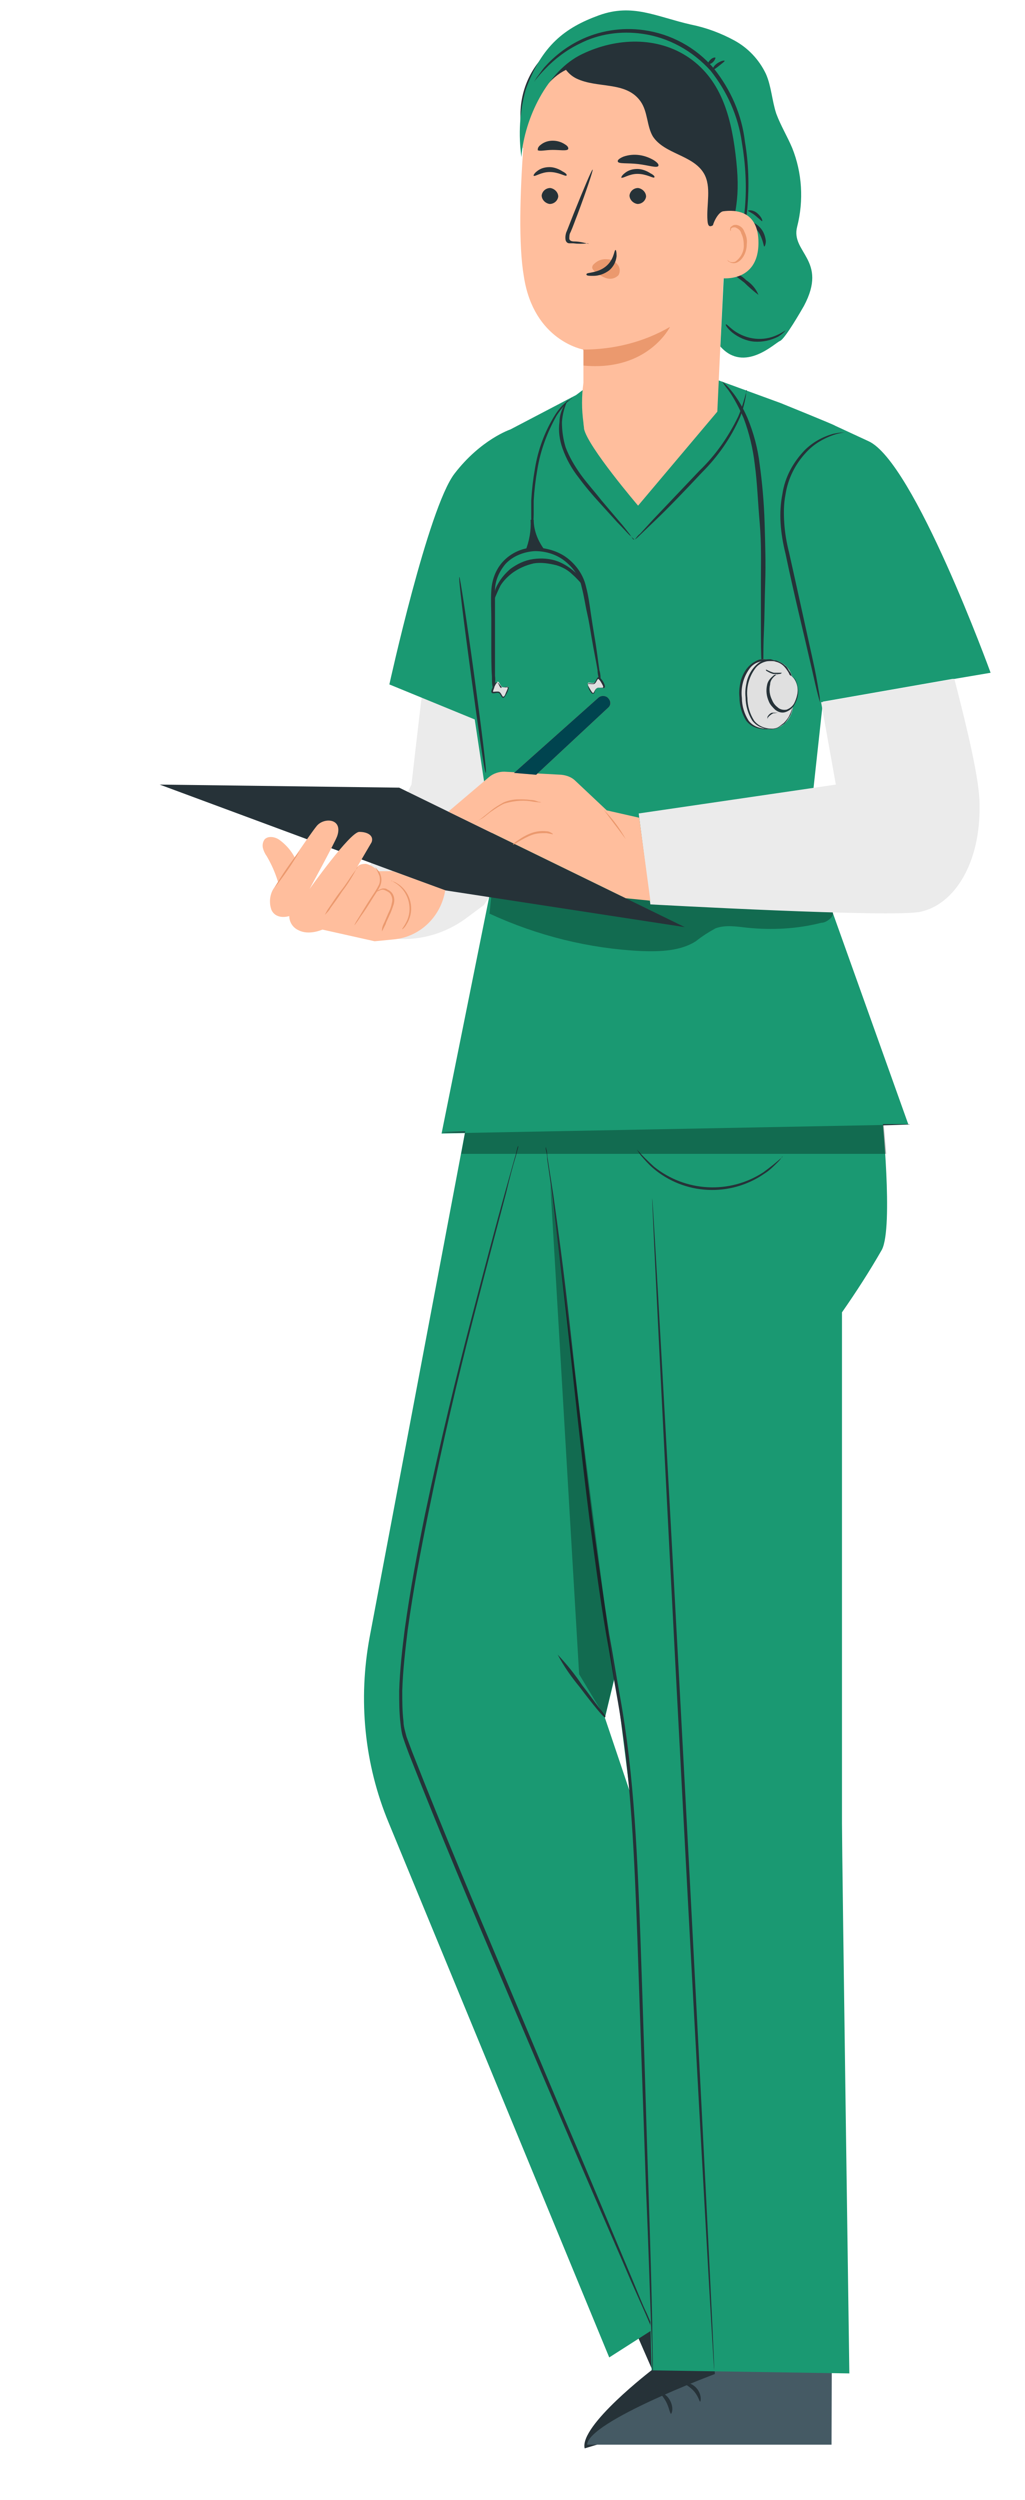 <?xml version="1.0" encoding="UTF-8"?>
<svg xmlns="http://www.w3.org/2000/svg" version="1.1" xmlns:xlink="http://www.w3.org/1999/xlink" viewBox="0 0 166.9 406.9">
  <defs>
    <style>
      .cls-1 {
        fill: #263238;
      }

      .cls-2 {
        fill: #1a9972;
      }

      .cls-3 {
        fill: #ffbe9d;
      }

      .cls-4 {
        fill: #ff725e;
      }

      .cls-5 {
        fill: #e0e0e0;
      }

      .cls-6 {
        opacity: .3;
      }

      .cls-7 {
        fill: url(#Dégradé_sans_nom_12);
      }

      .cls-8 {
        fill: #455a64;
      }

      .cls-9 {
        fill: #ebebeb;
      }

      .cls-10 {
        fill: #00444f;
      }

      .cls-11 {
        fill: #eb996e;
      }
    </style>
    <radialGradient id="Dégradé_sans_nom_12" data-name="Dégradé sans nom 12" cx="121.1" cy="627.5" fx="121.1" fy="627.5" r="153.4" gradientTransform="translate(67 365) scale(.4 0)" gradientUnits="userSpaceOnUse">
      <stop offset="0" stop-color="#00575c" stop-opacity=".3"/>
      <stop offset=".4" stop-color="#00575c" stop-opacity=".1"/>
      <stop offset=".8" stop-color="#00575c" stop-opacity="0"/>
    </radialGradient>
  </defs>
  <!-- Generator: Adobe Illustrator 28.7.9, SVG Export Plug-In . SVG Version: 1.2.0 Build 218)  -->
  <g>
    <g id="Calque_1">
      <ellipse class="cls-7" cx="110.9" cy="397.8" rx="55.7" ry="8"/>
      <g id="freepik--character-2--inject-18">
        <path class="cls-1" d="M97.5,365.8l8.7,19.9s-11.9,9.1-11,12.8l38.1-11.4-9-30.7-26.8,9.3Z"/>
        <path class="cls-1" d="M107.7,384.5c0,.2.9.3,1.8.9s1.3,1.4,1.5,1.3,0-1.1-1.1-1.9-2.2-.5-2.2-.3Z"/>
        <path class="cls-1" d="M106.8,390c.2,0,.2-1-.6-1.9s-1.8-1-1.8-.9.7.6,1.3,1.3.9,1.5,1.1,1.4Z"/>
        <path class="cls-8" d="M115.6,365.9l.8,20.5s-20.6,7.7-20.8,11.5h39.8c0,0,.1-32.1.1-32.1h-19.9Z"/>
        <path class="cls-1" d="M111.5,387.9c0,.2.8.5,1.5,1.3s.9,1.7,1,1.7.3-1.1-.5-2.1-2-1.1-2-.9Z"/>
        <path class="cls-1" d="M109.2,392.9c.2,0,.5-.9,0-2s-1.4-1.5-1.5-1.3.5.7.9,1.6.5,1.7.7,1.7Z"/>
        <path class="cls-9" d="M81.7,70.8s-7.2,4.9-9.1,13.6c-1.5,6.9-5.6,43.3-5.6,43.3l-7.2,14,4.7,11.1h0c4,.3,8-.9,11.2-3.2l3.1-2.3,5.8-8.6-2.9-67.9Z"/>
        <path class="cls-2" d="M155.4,110.5l5.9-1s-12.5-34.4-19.9-37.7l-5.4-2.5h0c0-.1-8.9-3.7-8.9-3.7l-10.4-3.8h0l-.8-.3.3.3-20.8,1.3-1.6,1.2-10.7,5.6h0s-4.8,1.6-9.1,7.2-10.6,34.3-10.6,34.3l13.9,5.7,3.5,23.2-8.9,44.2,76-1.5-16.4-45.9,2.5-22.9,21.1-3.7Z"/>
        <g class="cls-6">
          <path d="M79.7,148.7c7.8,3.6,16.2,5.7,24.8,6.1,3,.1,6.3,0,8.8-1.6,1-.8,2.1-1.5,3.2-2.1,1.6-.6,3.4-.3,5.2-.1,4,.4,8.1.2,12-.8.6,0,1.2-.4,1.6-.8.4-.4.5-1.1,0-1.6-.3-.2-.7-.3-1-.3l-54.2-2.7-.4,4Z"/>
        </g>
        <path class="cls-1" d="M74.8,93.9c.1,0,1.2,7.1,2.4,15.9s2.1,16,1.9,16-1.2-7.1-2.4-15.9-2.1-16-1.9-16Z"/>
        <path class="cls-1" d="M103.3,87.8c-.3-.2-.5-.5-.8-.7-.5-.5-1.1-1.2-2-2.1l-2.9-3.2c-1.1-1.2-2.3-2.6-3.4-4.1-1.1-1.4-2-3-2.6-4.7-.5-1.4-.7-2.9-.5-4.3,0-1,.3-1.9.8-2.8.1-.3.4-.6.6-.9-.6,1.2-.9,2.4-1,3.7,0,1.4.2,2.8.6,4.1.6,1.6,1.5,3.1,2.5,4.5,1.1,1.5,2.3,2.8,3.3,4.1l2.8,3.3c.8.9,1.4,1.7,1.8,2.2.2.3.4.6.6.9Z"/>
        <path class="cls-1" d="M121.5,63.5c0,.4,0,.8-.1,1.2-.2,1.1-.5,2.2-.9,3.2-1.5,3.4-3.6,6.4-6.2,9-2.9,3.1-5.6,5.9-7.6,7.8l-2.4,2.3c-.3.3-.6.6-.9.8.2-.3.5-.7.8-.9l2.2-2.4,7.5-7.9c2.6-2.5,4.7-5.5,6.3-8.8.6-1.4,1-2.8,1.4-4.3Z"/>
        <path class="cls-9" d="M133.7,114.3l2.4,13.4-32.1,4.7,1.9,14.8s39.6,2.2,44,1.2c5.5-1.2,9.8-7.9,9.6-17.5,0-3.8-1.8-11.5-4.1-20.4l-21.7,3.8Z"/>
        <path class="cls-1" d="M137.6,70.4c0,0-.7,0-1.9.4-1.7.6-3.2,1.5-4.4,2.8-1.8,1.9-3,4.3-3.4,6.9-.3,1.5-.3,3.1-.2,4.6.1,1.7.4,3.3.8,4.9,1.5,6.7,2.8,12.7,3.8,17.2.5,2.2.8,4,1,5.2.1.6.2,1.1.2,1.4,0,.2,0,.3,0,.5,0,0-.2-.7-.5-1.9s-.7-3.1-1.2-5.2c-1-4.4-2.5-10.4-3.9-17.1-.4-1.6-.7-3.3-.8-5-.1-1.6,0-3.2.3-4.7.4-2.7,1.7-5.1,3.6-7.1,1.3-1.3,2.9-2.2,4.7-2.7.5-.1,1-.2,1.4-.2.2,0,.3,0,.5,0Z"/>
        <path class="cls-1" d="M148.2,183c0,.1-17,.5-38.1.9s-38.1.5-38.1.4,17-.5,38.1-.9,38.1-.5,38.1-.4Z"/>
        <path class="cls-2" d="M77.1,177l-16.9,89.4c-1.9,10.2-.9,20.7,3.1,30.3l35.9,87,28.3-18.1-29-86,18.4-76.3-6-31.9-33.8,5.6Z"/>
        <path class="cls-2" d="M91,199.6l12.9,102.8,2.2,83.4,32.2.5s-1.2-84.4-1.2-89.5v-83.2c2.3-3.3,4.5-6.7,6.5-10.2,1.9-3.7,0-22.2,0-22.2,0,0-6.9-14.1-32.8-9.8s-19.9,28.3-19.9,28.3Z"/>
        <path class="cls-1" d="M106.2,385.8c0-.2,0-.3,0-.5,0-.4,0-.9,0-1.5,0-1.4-.1-3.3-.2-5.8-.2-5.1-.4-12.4-.8-21.4-.3-9-.7-19.8-1.1-31.8-.2-6-.4-12.3-.7-18.8s-.7-13.2-1.5-20.1c-.4-3.4-.9-6.8-1.5-10.1s-1.1-6.6-1.7-9.8c-1.1-6.4-1.9-12.7-2.7-18.6-1.5-11.9-2.6-22.6-3.6-31.6s-1.9-16.3-2.5-21.3c-.3-2.5-.6-4.4-.8-5.8,0-.6-.1-1.1-.2-1.5s0-.5,0-.5c0,0,0,.2.1.5s.1.9.2,1.5c.2,1.3.5,3.2.9,5.8.7,5,1.7,12.3,2.7,21.3s2.2,19.7,3.7,31.6c.8,5.9,1.7,12.2,2.7,18.6.6,3.2,1.1,6.5,1.7,9.8s1.1,6.7,1.5,10.1c.8,6.9,1.2,13.6,1.5,20.1s.5,12.8.7,18.8c.4,12,.7,22.8,1,31.8s.5,16.4.6,21.5c0,2.5.1,4.5.1,5.8v1.5c0,.4,0,.5,0,.5Z"/>
        <path class="cls-1" d="M116.3,385.8c-.1,0-2.5-42.7-5.3-95.4-2.8-52.7-4.9-95.4-4.8-95.4s2.5,42.7,5.3,95.4c2.8,52.7,4.9,95.4,4.8,95.4Z"/>
        <path class="cls-1" d="M127.4,188.2c-.2.3-.4.6-.7.9-.7.7-1.4,1.4-2.2,1.9-5.6,3.9-13.1,3.5-18.2-.9-.7-.6-1.4-1.4-2-2.1-.2-.3-.4-.6-.6-.9.9,1,1.8,1.9,2.8,2.8,5.1,4.1,12.3,4.5,17.8.9,1.1-.8,2.1-1.6,3.1-2.5Z"/>
        <path class="cls-1" d="M106,378.7l-.2-.5-.6-1.4-2.4-5.4c-2-4.7-5-11.5-8.6-19.9s-7.9-18.5-12.6-29.6c-4.7-11.1-9.9-23.4-15-36.4-.3-.8-.6-1.6-.9-2.5-.3-.8-.4-1.7-.5-2.6-.2-1.7-.2-3.4-.2-5.2.1-3.4.5-6.8.9-10,.9-6.5,2.1-12.8,3.3-18.7,2.5-11.9,5.1-22.5,7.4-31.3s4.2-16,5.6-21l1.6-5.7c.2-.6.3-1.1.4-1.5s.2-.5.2-.5c0,0,0,.2-.1.5s-.2.9-.4,1.5c-.4,1.3-.9,3.2-1.5,5.7-1.3,4.9-3.2,12.1-5.5,21s-4.8,19.5-7.2,31.3c-1.2,5.9-2.4,12.2-3.3,18.7-.4,3.3-.8,6.6-.9,10,0,1.7,0,3.3.2,5,0,.8.3,1.7.5,2.5.3.8.6,1.6.9,2.4,5.1,13,10.3,25.3,15,36.4,4.7,11.2,8.9,21.2,12.5,29.6l8.4,20c1,2.4,1.7,4.2,2.3,5.4l.6,1.4c0,.3,0,.5,0,.5Z"/>
        <path class="cls-1" d="M98.5,279.5c-.1.2-2-2.1-4.1-4.9-1.4-1.7-2.6-3.4-3.6-5.3,1.5,1.6,2.8,3.2,4,5,1.1,1.4,2,2.7,2.7,3.6.4.5.8,1,1.1,1.5Z"/>
        <g class="cls-6">
          <polygon points="89.6 192.6 94.3 272.5 98.5 279.5 100 273.2 89.6 192.6"/>
        </g>
        <g class="cls-6">
          <polygon points="75.7 184.4 75.1 187.8 144.3 187.8 143.9 183.1 75.7 184.4"/>
        </g>
        <polygon class="cls-1" points="26 127.7 72.4 144.9 111.5 150.9 65 128.2 26 127.7"/>
        <path class="cls-3" d="M45.9,146.3c-.4-2.5-1.2-4.8-2.5-7-.3-.4-.5-.9-.6-1.3-.1-.5,0-1,.3-1.4.6-.6,1.7-.4,2.4.1,1.5,1.1,2.6,2.6,3.1,4.4.5,1.7.9,3.5,1,5.4"/>
        <path class="cls-3" d="M63.9,141.8h-2.3c-.6-.6-1.2-1-2-1.2-.6,0-1.2.1-1.5.6,1-1.7,2.1-3.6,2.4-4.1.4-1-.5-1.7-2-1.7s-8.1,9.3-8.1,9.3c0,0,4.1-7.5,4.5-8.6,1-2.9-2.1-3.1-3.3-1.7-1.4,1.7-7.1,10.3-7.1,10.3-.6,1-.7,2.3-.3,3.4.8,1.7,2.9,1,2.9,1,0,1,.6,1.9,1.5,2.3,1.7.9,3.9-.1,3.9-.1l8.5,1.9,3.1-.3c4.3-.4,7.7-3.7,8.4-8h0l-8.5-3.1Z"/>
        <path class="cls-11" d="M58.2,141.1c-.7,1.4-1.5,2.7-2.5,4-.7,1.1-1.4,2-1.9,2.7-.2.4-.5.7-.9,1.1.2-.4.4-.8.7-1.2.5-.7,1.1-1.7,1.9-2.7s1.4-2,1.9-2.7l.6-.8c.2-.2.2-.3.2-.3Z"/>
        <path class="cls-11" d="M57.7,150.6c.2-.5.5-.9.8-1.4.5-.8,1.2-2,2-3.2.4-.6.8-1.2,1.1-1.8.3-.5.3-1,.2-1.6-.2-.5-.4-1-.7-1.4,0,0,.1,0,.3.3.3.3.5.6.6,1,.2.6.1,1.2-.1,1.7-.3.6-.7,1.2-1.1,1.8-.8,1.3-1.5,2.4-2.1,3.2-.3.5-.6.9-.9,1.3Z"/>
        <path class="cls-11" d="M62.2,151.4c0-.5.2-.9.4-1.3l.6-1.4c.3-.6.5-1.1.6-1.7.2-.6,0-1.2-.3-1.6-.2-.2-.4-.3-.6-.4-.2-.1-.4-.2-.6-.2-.3,0-.6.2-.9.3-.2.1-.3.2-.3.1s0-.1.3-.2c.1,0,.2-.2.4-.2.2-.1.4-.2.6-.2.2,0,.5,0,.7.2.3.1.5.3.7.5.4.5.5,1.2.3,1.9-.2.6-.4,1.2-.7,1.8-.2.5-.5,1-.6,1.4-.4.8-.6,1.2-.6,1.2Z"/>
        <path class="cls-11" d="M63.7,143.4s.1,0,.4.1c.3.1.6.3.9.5,1.9,1.4,2.5,4,1.4,6.1-.2.3-.3.6-.6.9-.2.2-.3.3-.3.2s.3-.4.7-1.2c1-2,.4-4.5-1.3-5.9-.6-.5-1.2-.7-1.1-.8Z"/>
        <path class="cls-11" d="M48.8,138.5c-1.2,2.1-2.6,4.1-4.1,6,1.2-2.1,2.6-4.1,4.1-6Z"/>
        <path class="cls-3" d="M104.1,133.1l-5.3-1.2-5.1-4.8c-.6-.6-1.4-.9-2.3-1l-9.3-.5c-.9,0-1.8.3-2.5.9l-6.6,5.6,28.9,14.1,4,.4-1.8-13.4Z"/>
        <path class="cls-11" d="M88.1,130.6s-.7,0-1.8-.2c-1.4-.2-2.9,0-4.2.4-.7.3-1.4.8-2,1.2-.6.4-1.1.9-1.6,1.2-.4.2-.8.5-1.1.7-.1,0-.3.1-.4.2,0,0,.6-.3,1.5-1,.4-.3,1-.8,1.5-1.2.6-.5,1.3-.9,2-1.3.7-.3,1.6-.5,2.4-.5.7,0,1.3,0,2,.1.6,0,1,.2,1.3.3.2,0,.3,0,.5.2Z"/>
        <path class="cls-11" d="M90,135.8s-.4-.1-1-.2c-.8,0-1.6,0-2.4.3-.8.3-1.5.7-2.2,1.1-.3.2-.6.4-.9.5.2-.3.5-.5.8-.7.7-.5,1.4-.9,2.2-1.2.8-.3,1.7-.4,2.5-.3.4,0,.7.2,1,.4Z"/>
        <path class="cls-11" d="M101.9,136.6c0,0-.8-1.1-1.8-2.4-.6-.8-1.2-1.6-1.8-2.4,1.4,1.4,2.6,3,3.6,4.8Z"/>
        <path class="cls-4" d="M87.3,126.1l11.7-10.9c.5-.4.5-1.1,0-1.6,0,0,0,0-.1-.1h0c-.4-.3-1-.3-1.4,0l-13.8,12.3"/>
        <path class="cls-10" d="M87.3,126.1l11.7-10.9c.5-.4.5-1.1,0-1.6,0,0,0,0-.1-.1h0c-.4-.3-1-.3-1.4,0l-13.8,12.3"/>
        <path class="cls-1" d="M85.1,21.9c-1-4.4.1-9,3.1-12.4,2.3-2.4,5.3-4.2,8.5-5.1,4.3-1.4,9-1.3,13.2.3,4.1,1.8,7.5,5.6,8,10.1.2,2-.2,4.2.5,6.1.4.8.6,1.7.5,2.6-.3.8-1,1.3-1.8,1.4-.8,0-1.6-.1-2.4-.5-2.5-1.2-4.7-2.9-6.7-4.8"/>
        <path class="cls-3" d="M85.1,24.1c.4-6.3,4.6-14.1,10.9-13.4l19.7,5c1.9.2,3.3,1.8,3.3,3.8l-2.2,47.5h0l-12.9,15.3s-8.2-9.6-8.8-12.5h0c0-.3-.1-.7-.1-1-.3-2.2-.3-4.3,0-6.5h0c0-3.8,0-5.4,0-5.4s-8.1-1.4-9.7-11.9c-.9-5.2-.6-13.8-.1-20.9Z"/>
        <path class="cls-1" d="M88.2,31.8c0,.7.6,1.3,1.3,1.4.7,0,1.3-.5,1.4-1.2,0,0,0,0,0,0,0-.7-.6-1.3-1.3-1.4-.7,0-1.3.5-1.4,1.2,0,0,0,0,0,0Z"/>
        <path class="cls-1" d="M86.9,28.6c.2.2,1.2-.6,2.6-.6s2.5.7,2.7.6,0-.4-.6-.7c-.6-.4-1.4-.7-2.1-.7-.8,0-1.5.2-2.1.7-.4.3-.6.7-.5.7Z"/>
        <path class="cls-1" d="M102.5,31.8c0,.7.6,1.3,1.3,1.4.7,0,1.3-.5,1.4-1.2,0,0,0,0,0,0,0-.7-.6-1.3-1.3-1.4-.7,0-1.3.5-1.4,1.2,0,0,0,0,0,0Z"/>
        <path class="cls-1" d="M101.2,28.9c.2.2,1.2-.6,2.6-.6s2.5.7,2.7.6,0-.4-.6-.7c-.6-.4-1.4-.7-2.1-.7-.8,0-1.5.2-2.1.7-.5.4-.6.7-.5.8Z"/>
        <path class="cls-1" d="M95.9,39.7c-.8-.2-1.6-.4-2.4-.4-.4,0-.7-.1-.8-.4,0-.4,0-.8.2-1.1.4-.9.7-1.8,1.1-2.8,1.5-4,2.6-7.3,2.5-7.4s-1.5,3.2-3.1,7.2l-1.1,2.8c-.2.4-.3,1-.2,1.5.1.3.3.5.6.5.2,0,.4,0,.6,0,.8.1,1.6.1,2.4,0Z"/>
        <path class="cls-11" d="M94.9,56.9c5,0,9.9-1.2,14.2-3.7,0,0-3.6,7.3-14.1,6.3v-2.5Z"/>
        <path class="cls-11" d="M96.5,43.2c.6-.7,1.4-1.1,2.4-1,.7,0,1.3.4,1.7.9.4.5.4,1.2.1,1.7-.5.5-1.2.7-1.9.5-.7-.2-1.3-.6-1.9-1.1-.2-.1-.3-.3-.4-.4-.1-.2-.1-.4,0-.5"/>
        <path class="cls-1" d="M100.2,40.7c-.2,0-.2,1.6-1.6,2.7s-3,.9-3.1,1.2.4.3,1.1.3c.9,0,1.8-.3,2.6-.9.7-.6,1.1-1.4,1.2-2.3,0-.7-.1-1.1-.2-1Z"/>
        <path class="cls-1" d="M100.6,26.3c.1.4,1.6.2,3.3.4s3.1.7,3.3.3c.1-.2-.1-.5-.7-.9-1.5-.9-3.3-1.2-5-.6-.7.3-1,.6-.9.8Z"/>
        <path class="cls-1" d="M87.5,24.4c.3.3,1.3,0,2.5,0s2.2.2,2.5-.1c.1-.2,0-.5-.5-.8-.6-.4-1.3-.6-2-.6-.7,0-1.4.2-2,.7-.4.3-.5.7-.4.8Z"/>
        <path class="cls-1" d="M128.1,44c-2.7,1.1-5.2-7.3-7.7-8.9s-5,3.8-5.2.8c-.2-2.6.7-5.5-.6-7.7-1.8-3-6.4-3.1-8.3-6-1-1.7-.8-4-2-5.7s-3-2.2-4.9-2.5-3.8-.4-5.5-1.2-3-2.8-2.4-4.6c7.9-.6,15.9-.2,23.7,1.1,1.8.3,3.7.7,5,2s1.7,3.4,2,5.4c1.4,9.4,4.5,17.8,5.9,27.2"/>
        <path class="cls-2" d="M84.9,25.5c.5-6.2,4.2-14,9.9-16.7,5.6-2.7,12.3-2.9,17.4.6,5.5,3.8,7,10.2,7.7,16.9s-.4,9.1-1.9,15.7l-.7,14.4c3.9,4.4,8.9-.6,9.7-.9s3.5-5,3.9-5.7c4-7.5-2.2-8.7-1.1-12.9,1.1-4.3.8-8.8-.8-12.8-.8-1.9-1.9-3.7-2.6-5.6-.7-2.1-.8-4.5-1.7-6.5-1.1-2.3-2.9-4.2-5.1-5.4-2.2-1.2-4.6-2.1-7.1-2.6-5.7-1.3-9.5-3.5-15-1.5s-9.3,4.9-11.9,12.1c-1,3.6-1.2,7.3-.7,11"/>
        <path class="cls-1" d="M87.1,13.2c0-.2.2-.4.3-.6.4-.5.8-1.1,1.2-1.6,1.6-1.8,3.5-3.3,5.7-4.4,3.2-1.6,6.9-2.2,10.5-1.7,4.4.6,8.5,2.8,11.4,6.2,2.8,3.5,4.6,7.6,5.1,12,.6,3.5.7,7.1.4,10.7-.2,2.4-.8,4.8-1.8,7-.3.6-.6,1.2-.9,1.7-.1.2-.2.4-.4.6,0,0,.5-.8,1.1-2.4.9-2.2,1.4-4.5,1.6-6.9.3-3.5.1-7.1-.5-10.6-.6-4.3-2.4-8.3-5.1-11.7-2.9-3.2-6.8-5.4-11.1-6-3.5-.5-7.1,0-10.2,1.6-2.1,1-4.1,2.5-5.7,4.2-1.1,1.1-1.6,1.9-1.7,1.9Z"/>
        <path class="cls-1" d="M127.9,53.8c0,0-.4.5-1.2,1-1.2.6-2.5.9-3.9.8-1.3-.1-2.6-.7-3.6-1.5-.8-.7-1.1-1.2-1-1.3s.5.4,1.3,1c2.1,1.5,4.8,1.8,7.1.7.9-.4,1.3-.8,1.4-.7Z"/>
        <path class="cls-1" d="M123.5,48c-.8-.6-1.6-1.3-2.3-2-.8-.6-1.6-1.2-2.4-1.9,1,.2,2,.8,2.7,1.5.9.6,1.6,1.4,2,2.4Z"/>
        <path class="cls-1" d="M124.4,40.1c-.2-.9-.5-1.8-1-2.5-.6-.7-1.4-1.2-2.2-1.6,0,0,.4-.1.9,0,.7.2,1.3.6,1.8,1.2.5.6.7,1.3.8,2,0,.6-.2.9-.2.9Z"/>
        <path class="cls-1" d="M124.1,36c-.1,0-.5-.4-1.1-.9s-1.2-.7-1.2-.8.8-.2,1.5.4.9,1.2.8,1.3Z"/>
        <path class="cls-1" d="M118,9.9c0,.1-.4.4-.9.8s-.9.7-1,.6.1-.6.7-1,1.1-.5,1.2-.4Z"/>
        <path class="cls-1" d="M116.5,9.4c0,.1-.1.4-.4.7s-.7.4-.8.3.1-.4.4-.7.7-.4.8-.3Z"/>
        <path class="cls-3" d="M116,37.2c0-.8.9-2.6,1.7-2.8,2.1-.3,5.8-.1,5.8,5.1,0,7.2-7.2,5.8-7.2,5.5s-.3-5.2-.3-7.9Z"/>
        <path class="cls-11" d="M118.5,42.4s.1,0,.3.2c.3.1.6.1.9,0,.9-.6,1.5-1.7,1.4-2.8,0-.6-.1-1.2-.4-1.8-.1-.5-.5-.8-1-1-.3,0-.6,0-.7.3,0,.2,0,.3,0,.3s-.2-.1-.1-.4c0-.2.1-.3.3-.4.2-.2.4-.2.7-.2.6.1,1.1.5,1.3,1.1.3.6.5,1.3.4,2,0,1.5-.8,2.8-1.8,3.1-.4.1-.8,0-1.1-.2-.2-.1-.3-.3-.2-.3Z"/>
      </g>
      <g id="freepik--character-3--inject-18">
        <g>
          <path class="cls-1" d="M93.2,64.8c-1.2.6-2.1,1.6-2.8,2.7-1.7,2.7-2.8,5.7-3.3,8.8-.3,1.7-.5,3.4-.6,5.2v2.3c0,.7,0,1.4.1,2s.1,1.1.2,1.6.1.9.2,1.2c0,.3.1.7.2,1,0-.3,0-.7,0-1.1l-.2-1.2c0-.5,0-1-.1-1.6s0-1.3,0-2,0-1.4,0-2.2c.1-1.7.3-3.4.6-5.1.5-3.1,1.6-6,3.1-8.7.5-.8,1.1-1.5,1.7-2.2.5-.4.8-.6.7-.7Z"/>
          <path class="cls-1" d="M80.5,112.1c.1-.7.2-1.4.1-2.1,0-1.3,0-3.2,0-5.6v-3.9c0-1.4,0-2.9,0-4.4,0-1.6.7-3.1,1.7-4.3,1.2-1.3,3-2,4.8-2.1,1.9,0,3.7.6,5.1,1.8,1.3,1.1,2.2,2.5,2.5,4,.4,1.5.6,3,.9,4.3s.5,2.6.7,3.8c.4,2.4.8,4.2,1,5.5,0,.7.2,1.4.5,2,0-.7,0-1.4-.2-2-.2-1.3-.4-3.2-.8-5.5-.2-1.2-.4-2.4-.6-3.8s-.4-2.9-.8-4.4c-.4-1.7-1.4-3.2-2.7-4.3-1.5-1.3-3.5-1.9-5.5-2-2.1,0-4,.9-5.3,2.3-1.2,1.3-1.8,3-1.9,4.7-.1,1.6,0,3.1,0,4.5v3.9c0,2.4,0,4.3.1,5.6,0,.7,0,1.4.2,2.1Z"/>
          <path class="cls-1" d="M86.9,84.6c0,1.9.8,3.7,2,5.2-1.1-.2-2.3-.2-3.4,0,.7-1.7,1-3.5.9-5.2"/>
          <path class="cls-1" d="M80.4,97.8c.3-.8.7-1.7,1.1-2.5.5-.8,1.2-1.5,2-2.1,1-.7,2.1-1.2,3.4-1.5,1.2-.2,2.5,0,3.7.3,1,.3,1.9.8,2.6,1.5.7.6,1.3,1.3,1.9,2-.2-.9-.8-1.8-1.5-2.4-.8-.7-1.7-1.3-2.7-1.7-1.3-.5-2.7-.6-4.1-.4-1.4.2-2.6.8-3.7,1.6-.8.7-1.5,1.5-2,2.4-.5.8-.7,1.7-.6,2.6Z"/>
        </g>
        <g>
          <path class="cls-1" d="M117.5,61.9c.3.6.7,1.1,1.1,1.6,1,1.4,1.8,3,2.5,4.6.9,2.4,1.5,4.9,1.8,7.5.4,2.9.5,6.1.8,9.5s.2,6.6.2,9.5v7.8c0,2.2,0,4,.1,5.3,0,.6,0,1.3.2,1.9.1-.6.1-1.3.1-1.9,0-1.3,0-3.1.1-5.2s.1-4.9.2-7.8,0-6.2-.1-9.6-.4-6.6-.8-9.5c-.3-2.6-1-5.2-2-7.6-.7-1.6-1.6-3.2-2.7-4.5-.4-.5-.9-1-1.4-1.4Z"/>
          <path class="cls-5" d="M128.1,114.8c0,.9-.4,1.8-1,2.5-.6.7-1.4,1.2-2.4,1.3-1.3,0-2.5-.5-3.2-1.6-1.1-2.2-1.2-4.7-.5-7,.6-1.4,1.8-2.6,3.3-2.7,1.7,0,3.2,1.2,3.6,2.8"/>
          <path class="cls-1" d="M127.9,110.1c0-.3-.2-.7-.4-.9-.2-.4-.4-.7-.7-1-.4-.4-.9-.6-1.4-.8-.3,0-.6-.1-.9-.1-.3,0-.7,0-1,.1-.7.3-1.3.7-1.8,1.3-.5.6-.9,1.4-1.1,2.2-.2.9-.3,1.7-.2,2.6,0,1.3.4,2.7,1.1,3.8.4.5.9.9,1.5,1.1.5.2,1.1.3,1.7.3h0c.4,0,.8-.1,1.2-.3.3-.2.6-.4.9-.6.4-.4.7-.9,1-1.4.2-.3.3-.7.3-1.1,0,0,0-.2,0-.3h0c0,.4-.2.9-.4,1.3-.2.5-.6,1-1,1.4-.3.2-.5.4-.8.6-.3.2-.7.3-1.1.3h0c-1.1,0-2.2-.4-2.9-1.3-.7-1.1-1.1-2.4-1.1-3.7-.2-1.6.2-3.3,1.2-4.7.4-.6,1-1,1.7-1.2.3-.1.6-.2.9-.1.3,0,.6,0,.8.1.5.1.9.4,1.3.7.3.3.5.6.7.9.2.3.3.6.4.9Z"/>
          <path class="cls-5" d="M129.1,114.9c0,.9-.4,1.8-1,2.5-.6.7-1.4,1.2-2.4,1.3-1.3,0-2.5-.5-3.2-1.6-1.1-2.2-1.2-4.7-.4-7,.6-1.4,1.8-2.6,3.3-2.7,1.7,0,3.2,1.1,3.6,2.8"/>
          <path class="cls-1" d="M128.9,110.1c0-.3-.2-.7-.4-.9-.2-.4-.4-.7-.7-.9-.4-.4-.9-.6-1.4-.8-.3,0-.6-.1-.9-.2-.3,0-.7,0-1,.1-.7.2-1.3.7-1.8,1.3-.5.6-.9,1.4-1.1,2.2-.2.9-.3,1.7-.2,2.6,0,1.3.4,2.7,1.1,3.8.4.5.9.9,1.5,1.1.5.2,1.1.3,1.6.3h0c.4,0,.8-.1,1.2-.3.3-.2.6-.4.9-.6.4-.4.7-.9,1-1.4.1-.3.3-.7.3-1.1,0,0,0-.2,0-.3h0c0,.4-.2.9-.4,1.3-.2.5-.6,1-1,1.4-.3.2-.5.4-.8.6-.3.2-.7.3-1.1.3h0c-1.1,0-2.2-.4-2.9-1.3-.7-1.1-1.1-2.4-1.1-3.7-.2-1.6.2-3.3,1.2-4.7.4-.6,1-1,1.7-1.2.3-.1.6-.1.9-.1.3,0,.6,0,.8.1.5.1,1,.4,1.3.7.3.3.5.6.7.9.2.3.3.6.4.9Z"/>
          <path class="cls-5" d="M127.2,109.6c1-.1,2,.4,2.4,1.4.4.9.4,1.9,0,2.9-.1.5-.4.9-.7,1.3-.3.4-.8.6-1.3.6-.7,0-1.4-.4-1.8-1.1-.7-1-.9-2.2-.6-3.4.2-.8.8-1.5,1.5-1.6"/>
          <path class="cls-1" d="M126.6,109.8h-.2c-.2,0-.3,0-.5.2-.5.4-.9.9-1,1.5-.2.9-.1,1.8.3,2.7.2.5.6.9,1,1.3.5.4,1.1.6,1.7.4.6-.2,1.1-.6,1.4-1.1.3-.5.5-1,.6-1.5.2-.9,0-1.9-.4-2.7-.4-.5-.9-.9-1.5-1-.2,0-.3,0-.5,0h-.2c.2,0,.4,0,.7,0,.6.1,1.1.5,1.4,1,.5.8.6,1.7.4,2.5-.1.5-.3,1-.5,1.4-.3.5-.7.8-1.2,1-.5.1-1.1,0-1.5-.4-.4-.3-.7-.7-.9-1.2-.4-.8-.5-1.7-.3-2.5,0-.6.4-1.1.9-1.5.2-.1.4-.2.6-.3Z"/>
          <path class="cls-1" d="M125,116.9s0-.1.2-.3c.2-.2.5-.4.7-.5.3,0,.6-.1.9-.1.2,0,.4,0,.4,0s-.2,0-.4,0c-.3,0-.7,0-1,0-.3,0-.6.3-.8.6-.1.3,0,.4,0,.4Z"/>
          <path class="cls-1" d="M124.7,109s0,.2.3.3c.3.2.6.3.9.4.3,0,.7,0,1,0,.3,0,.4-.2.4-.2-.4,0-.9,0-1.3,0-.4-.1-.8-.3-1.2-.5Z"/>
        </g>
        <g>
          <path class="cls-5" d="M97.2,112c-.6.3-.4,1.7-1.2.1s.2-.7.8-1,.4-1.7,1.3-.1-.2.7-.8,1Z"/>
          <path class="cls-1" d="M97.2,112c-.3.2-.3.6-.5.9-.1,0-.3,0-.3,0-.4-.4-.6-.9-.7-1.4-.1-.6.9,0,1.1-.4.3-.2.4-1.2.9-.8.4.4.7.9.8,1.4,0,0,0,.3-.2.3-.4,0-.7-.2-1,0h0ZM97.2,112c.3-.2.7,0,1-.1.1-.2-.2-.6-.3-.8-.1-.2-.4-.6-.5-.6-.2.1-.3.6-.6.8-.4.2-1.4-.3-1,.4.2.3.6,1.1.8,1.1.2-.2.3-.6.6-.8h0Z"/>
        </g>
        <g>
          <path class="cls-5" d="M81.7,111.8c.6.3,1.6-.7.8.9s-.7.2-1.2,0-1.6.6-.8-1,.7-.2,1.3.1Z"/>
          <path class="cls-1" d="M81.7,111.8c.4.2.6-.1,1,0,.1,0,.2.2.1.3-.1.5-.4,1-.7,1.4-.4.4-.6-.7-.9-.7-.3-.2-1.2.4-1.2-.3.1-.5.4-1,.7-1.4,0,0,.2-.1.3,0,.3.3.3.7.6.9h0ZM81.7,111.8c-.3-.2-.4-.6-.7-.7-.2,0-.4.5-.5.7,0,.2-.3.7-.2.8.2,0,.7-.1,1,0,.3.2.4.6.6.8.3,0,.4-.5.5-.7.6-1.3.2-.6-.7-.9h0Z"/>
        </g>
      </g>
    </g>
  </g>
</svg>